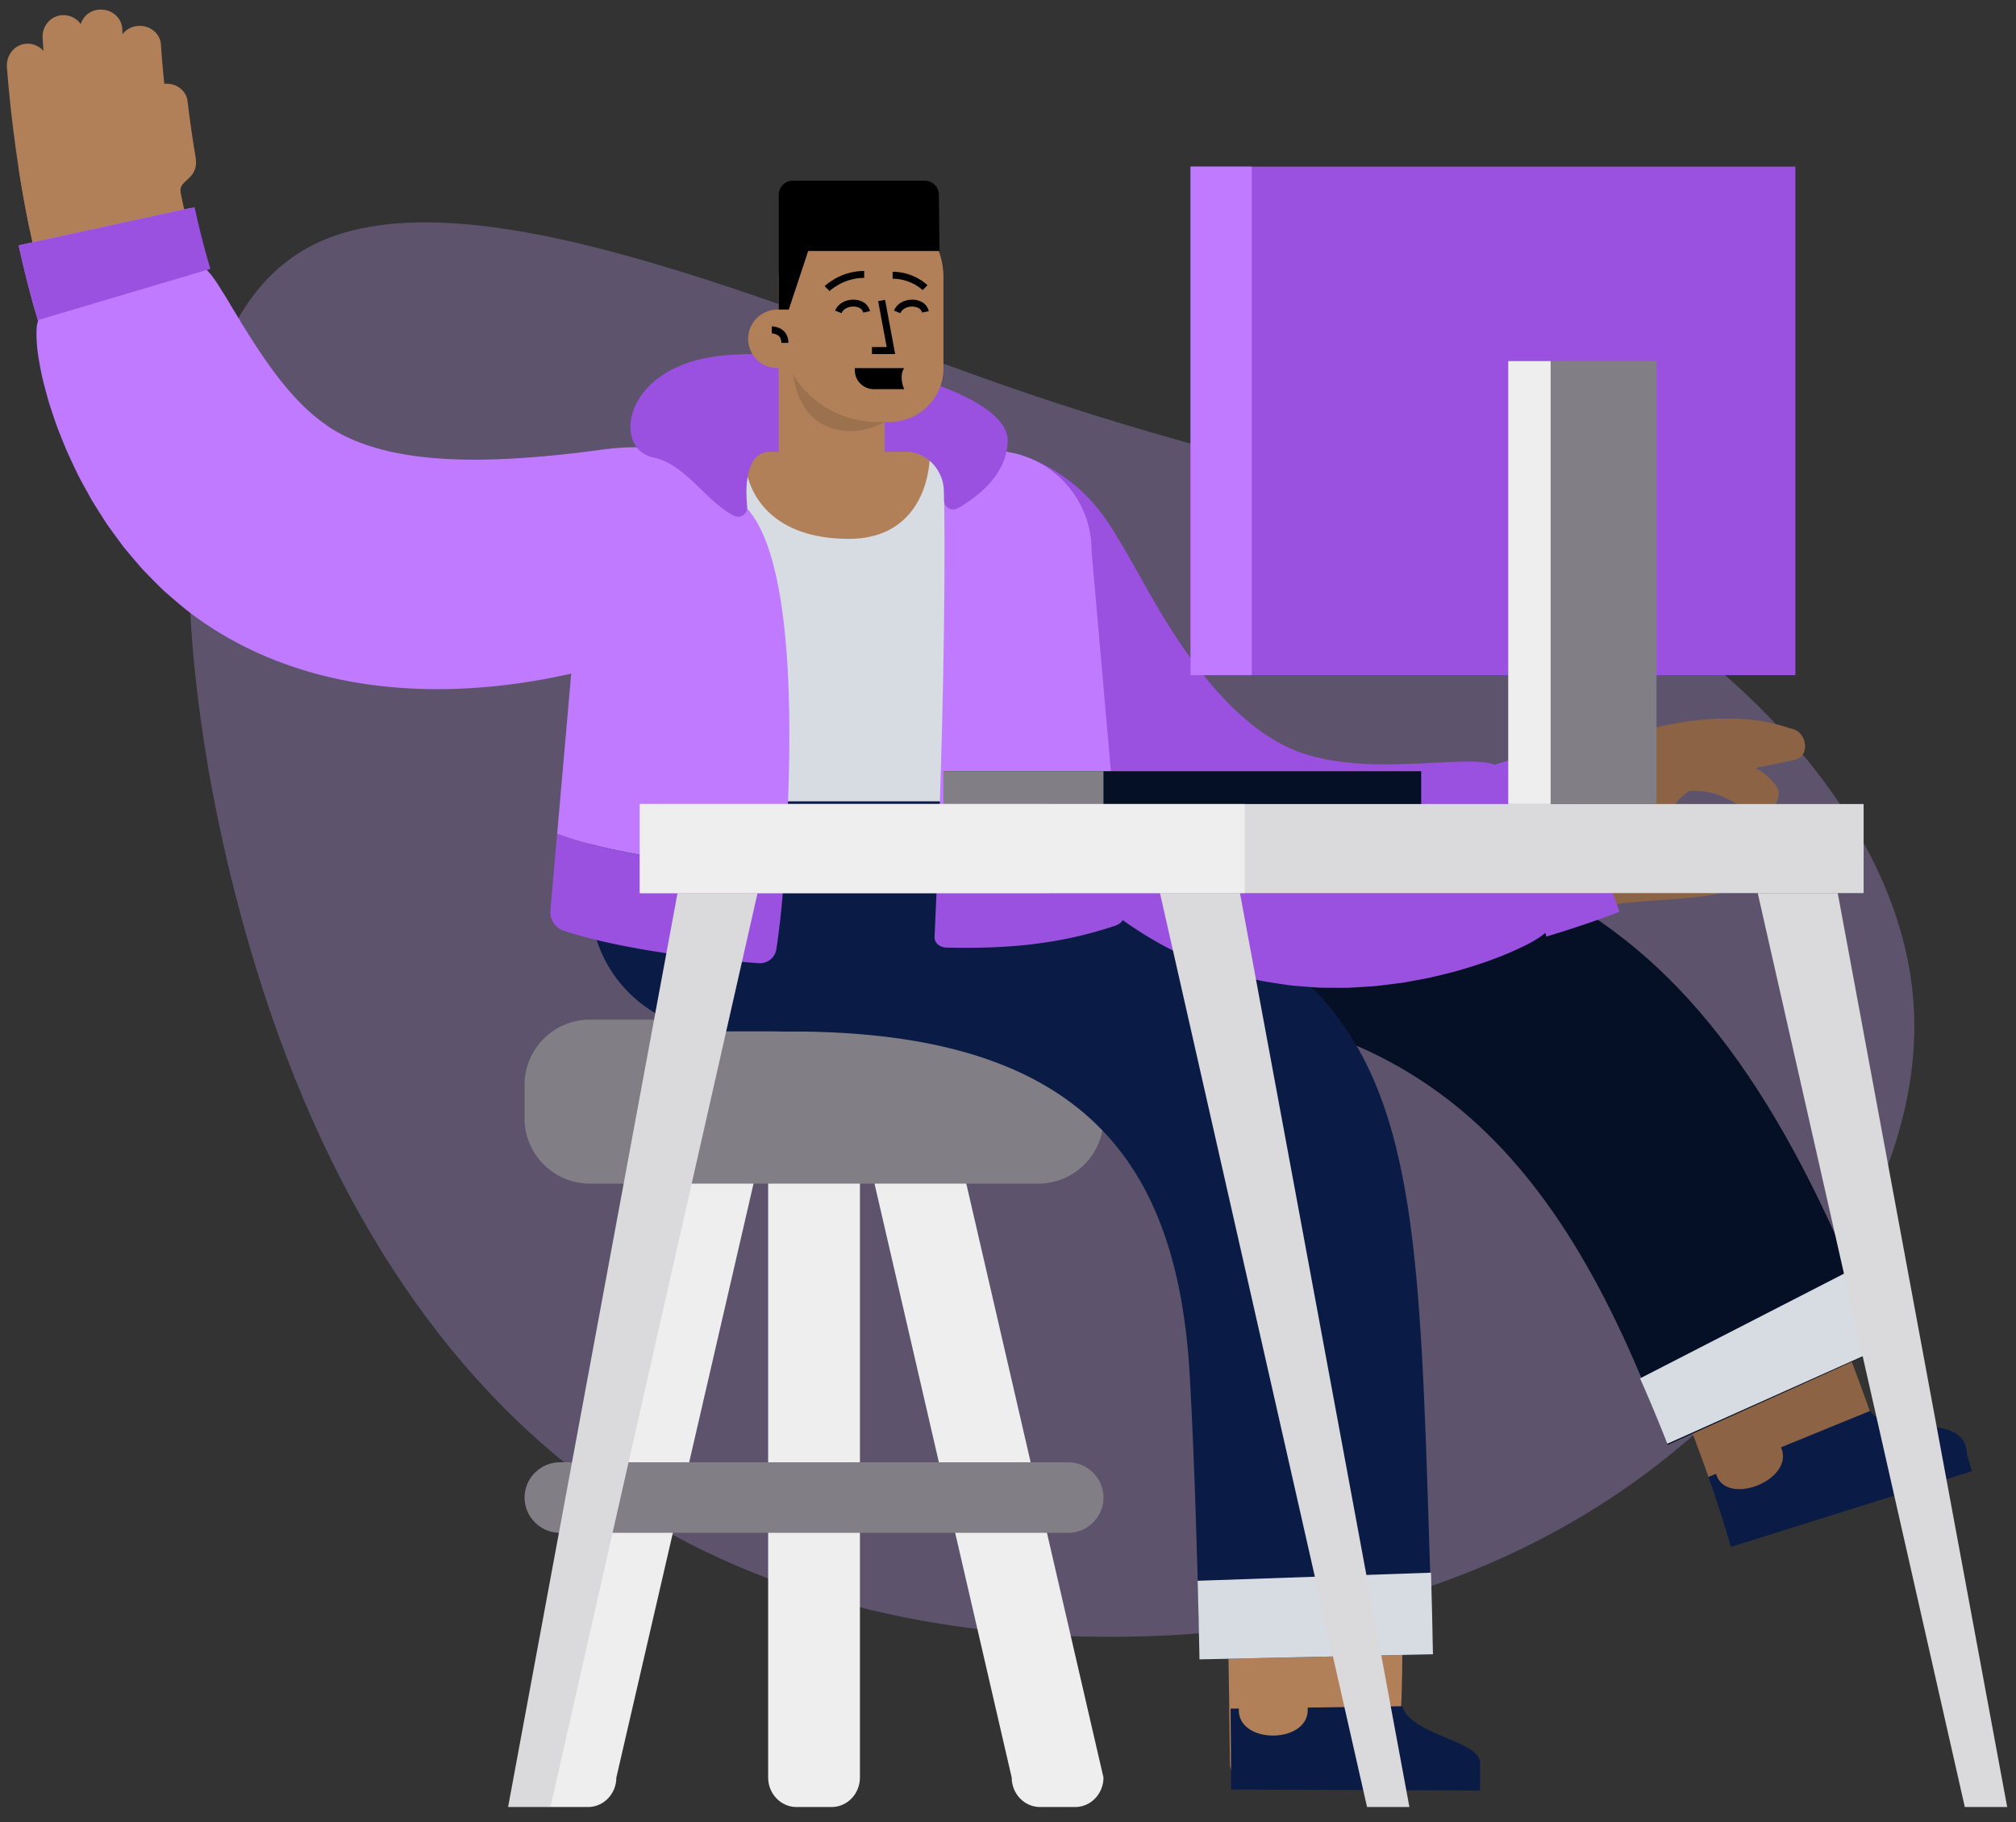 <svg width="291" height="263" fill="none" xmlns="http://www.w3.org/2000/svg"><rect width="100%" height="100%" fill="#333333" stroke="none"/><g clip-path="url(#clip0)"><path opacity=".288" fill-rule="evenodd" clip-rule="evenodd" d="M229.694 83.772c22.66 12.676 44.632 35.767 46.491 60.708 1.929 24.94-16.392 51.8-38.984 68.45-22.591 16.65-49.591 23.228-76.59 23.297-27.069.068-54.137-6.304-76.315-22.954-22.179-16.719-39.329-43.647-49.385-80.647-10.125-37-13.017-84.004 9.16-96.68 22.11-12.676 69.359 8.976 104.624 20.966 35.196 11.923 58.407 14.184 80.999 26.86z" fill="#CCA4FF"/><path fill-rule="evenodd" clip-rule="evenodd" d="M84.89 260.785h-5.095c-2.242 0-4.076-1.913-4.076-4.251L96.1 168.312c0-2.338 1.835-4.251 4.077-4.251h5.095c2.242 0 4.076 1.913 4.076 4.251l-20.381 88.222c0 2.338-1.835 4.251-4.076 4.251zM120.051 260.785h-5.096c-2.242 0-4.076-1.913-4.076-4.251v-88.222c0-2.338 1.834-4.251 4.076-4.251h5.096c2.242 0 4.076 1.913 4.076 4.251v88.222c0 2.338-1.834 4.251-4.076 4.251zM155.206 260.785h-5.096c-2.242 0-4.076-1.913-4.076-4.251l-20.382-88.222c0-2.338 1.835-4.251 4.077-4.251h5.095c2.242 0 4.076 1.913 4.076 4.251l20.382 88.222c0 2.338-1.834 4.251-4.076 4.251z" fill="#EEEEEF"/><path fill-rule="evenodd" clip-rule="evenodd" d="M149.859 170.824H85.143c-5.183 0-9.424-4.222-9.424-9.382v-4.909c0-5.161 4.24-9.383 9.424-9.383h64.716c5.184 0 9.425 4.222 9.425 9.383v4.909c0 5.16-4.241 9.382-9.425 9.382zM154.169 221.216H80.833c-2.813 0-5.114-2.292-5.114-5.092s2.301-5.092 5.114-5.092h73.336c2.813 0 5.115 2.292 5.115 5.092s-2.302 5.092-5.115 5.092z" fill="#817E85"/><path fill-rule="evenodd" clip-rule="evenodd" d="M271.362 214.637l-19.863 6.799c-1.069.365-2.172-.145-2.49-1.174-6.901-21.32-16.245-42.624-30.746-59.092-2.198-3.25-7.088-5.051-7.309-9.131-.64-3.453 7.554-13.685 8.856-16.586 5.416-7.229 12.128 3.089 16.253 6.934 17.282 19.474 28.439 44.137 36.564 69.371.375 1.214-.196 2.516-1.265 2.879z" fill="#8C6345"/><path fill-rule="evenodd" clip-rule="evenodd" d="M132.694 115.425l-10.337 17.335c-.47.803.39 2.082 1.099 2.734 10.193 7.101 22.326 8.312 33.591 9.156 45.574-1.199 67.314 19.054 83.655 63.885l30.964-13.963c-26.152-69.377-55.171-76.835-121.311-79.302-1.686-.127-7.573-.075-17.661.155z" fill="#051026"/><path fill-rule="evenodd" clip-rule="evenodd" d="M269.929 203.629l-12.85 5.245c2.099 4.738-8.045 8.659-9.373 3.825l-1.12.457c1.177 3.336 2.286 6.692 3.257 10.089l34.789-10.916c-.17-.6-.511-1.805-.691-2.395-.25-6.652-11.154-2.221-14.012-6.305z" fill="#0A1B45"/><path fill-rule="evenodd" clip-rule="evenodd" d="M271.723 194.453l-31.063 13.911a209.563 209.563 0 00-3.926-9.44l30.365-15.587a247.219 247.219 0 014.624 11.116z" fill="#D7DBE2"/><path fill-rule="evenodd" clip-rule="evenodd" d="M200.286 256.708l-20.726.019c-1.115 0-2.019-.95-2.024-2.133-.311-26.501-.633-53.23-4.251-79.378-1.017-4.709-1.869-8.971 3.534-10.485 3.107-.522 14.326-6.879 17.248-3.971 6.22 1.935 11.44 94.95 6.219 95.948z" fill="#B18058"/><path fill-rule="evenodd" clip-rule="evenodd" d="M114.904 115.359l-22.88 18.469c3.643 9.333 10.475 15.034 22.2 15.034 42.389 0 55.788 19.088 57.516 49.717.769 13.626 1.063 27.389 1.487 40.899l33.613-.734c-3.23-90.138 2.062-103.251-85.178-123.229 0-.104-2.253-.156-6.758-.156zM202.388 246.242l-13.63.192c.441 5.312-10.246 5.417-9.942.139l-1.187.017c.036 2.909.071 8.76.07 11.667l35.938.16-.005-4.039c-.016-3.176-9.831-3.877-11.244-8.136z" fill="#0A1B45"/><path fill-rule="evenodd" clip-rule="evenodd" d="M206.841 238.738l-33.699.741c-.071-3.786-.16-7.569-.271-11.344l33.689-1.17c.116 3.928.208 7.851.281 11.773z" fill="#D7DBE2"/><path fill-rule="evenodd" clip-rule="evenodd" d="M150.452 115.359c0 18.444-13.899 33.395-31.043 33.395h-1.885l-.03.087h-13.241c-10.506 0-19.022-8.479-19.022-18.939v-14.455-.088h65.221z" fill="#0A1B45"/><path fill-rule="evenodd" clip-rule="evenodd" d="M246.843 109.565c5.102-.387 7.98 1.831 9.462 3.728.74.944.51 2.141-.237 2.99-.745.848-2.001 1.336-3.26.854-1.261-.489-2.472-1.462-4.157-2.174-1.683-.709-3.818-1.126-6.942-.578-1.559.281-2.336.109-2.534-.268-.201-.382.174-.972.886-1.618 1.436-1.279 4.227-2.748 6.782-2.934zM238.012 116.097c-1.276-2.81-3.556-4.851-6.124-5.943-2.583-1.112-5.449-1.264-8.127-.297l-.991.368-.995.343c-.663.226-1.325.464-1.988.682-1.328.417-2.654.862-3.981 1.226-3.243.933-6.487 1.727-9.68 2.264-3.191.535-6.333.847-9.338.871-3.004.024-5.866-.247-8.452-.853a73.218 73.218 0 00-1.889-.515l-.905-.308-.895-.346a26.17 26.17 0 01-3.499-1.754c-4.58-2.717-8.785-7.07-12.351-12.279-3.576-5.213-6.545-11.232-8.974-17.54a12.904 12.904 0 00-5.757-6.63c-2.558-1.426-5.612-2.004-8.6-1.195-2.985.808-5.323 2.923-6.562 5.805-1.241 2.868-1.37 6.496-.018 10.004 2.93 7.582 6.545 15.049 11.4 22.148 2.432 3.542 5.188 6.984 8.382 10.196 3.19 3.205 6.835 6.182 10.967 8.644a48.587 48.587 0 006.515 3.257l1.719.663 1.749.595c1.169.337 2.343.655 3.519.967 4.697 1.104 9.336 1.492 13.804 1.462 4.472-.036 8.791-.489 12.972-1.192 4.183-.706 8.212-1.696 12.151-2.83 1.619-.449 3.193-.971 4.78-1.473.789-.259 1.565-.537 2.348-.804l1.171-.406 1.158-.428c3.143-1.138 5.443-3.458 6.601-6.134 1.154-2.698 1.164-5.762-.11-8.568z" fill="#8C6345"/><path fill-rule="evenodd" clip-rule="evenodd" d="M230.495 131.18c-1.924.671-3.602-3.36-4.87-8.178-.637-2.409-1.183-5.011-1.608-7.322-.424-2.312-.727-4.332-.841-5.604l1.843-.684a142.589 142.589 0 017.622-2.67c2.349-.733 4.509-1.327 6.507-1.772 3.988-.904 7.313-1.248 10.049-1.26 5.462-.037 8.577 1.275 9.519 1.498.929.217 1.632 1.071 1.794 2.022.177.94-.145 1.938-1.133 2.336-.939.386-5.494 1.017-9.789 2.221-4.299 1.233-8.378 3.071-8.607 6.695-.134 2.191.707 3.381 1.968 4.016 1.263.643 2.921.705 4.36.706 1.712-.007 2.778 1.196 3.042 2.516.266 1.319-.291 2.754-1.79 3.131-1.252.329-2.75.533-4.329.709-1.595.153-3.268.284-4.94.385-3.322.241-6.568.437-8.797 1.255z" fill="#8C6345"/><path fill-rule="evenodd" clip-rule="evenodd" d="M224.504 107.416a121.243 121.243 0 01-8.784 2.972 3.216 3.216 0 00-.764-.257 8.962 8.962 0 00-1.048-.14 24.238 24.238 0 00-2.711-.07l-1.629.044c-.57.019-1.168.051-1.791.094-1.228.02-2.577.147-3.958.167-2.779.106-5.821.146-8.727-.119-1.441-.146-2.873-.323-4.181-.621a25.993 25.993 0 00-.984-.212c-.173-.024-.31-.089-.464-.133l-.454-.139c-.299-.096-.622-.16-.911-.263-.285-.111-.578-.193-.864-.32a22.226 22.226 0 01-3.516-1.744 28.64 28.64 0 01-3.627-2.604 39.177 39.177 0 01-3.627-3.451 53.823 53.823 0 01-3.467-4.11c-2.236-2.9-4.269-6.069-6.073-9.146-1.805-3.083-3.607-6.443-5.196-9.089-1.589-2.646-3.744-6.427-8.416-9.64-4.671-3.212-8.119-3.417-8.119-3.417-4.056.761-8.991 5.962-10.788 9.816-1.802 3.842-2.107 8.797-.359 13.64a92.335 92.335 0 005.227 15.023c2.298 5.103 5.182 10.265 8.859 15.218 3.674 4.939 8.175 9.692 13.596 13.634 2.71 1.962 5.617 3.731 8.692 5.167.772.353 1.534.711 2.324 1.023l1.173.472 1.188.431a41.418 41.418 0 004.757 1.396c.785.189 1.567.371 2.343.545.765.131 1.524.249 2.279.365.751.106 1.509.24 2.238.307l2.164.171 1.067.075c.356.027.707.046 1.046.044l2.035.014 1.001-.001c.333.001.663-.002.98-.025l1.899-.113c.623-.043 1.246-.076 1.848-.134l1.76-.212 1.712-.221c.564-.073 1.094-.186 1.63-.278l1.572-.293c.516-.098 1.025-.192 1.507-.315.974-.231 1.913-.461 2.816-.69 3.565-.983 6.48-2.035 8.69-3.03 1.102-.502 2.06-.944 2.814-1.389a18.94 18.94 0 001.009-.621c.294-.195.491-.362.678-.527a147.2 147.2 0 0010.648-3.6l-9.094-23.694z" fill="#9B51E0"/><path fill-rule="evenodd" clip-rule="evenodd" d="M215.816 110.361l7.399 24.802c3.6-1.075 7.127-2.264 10.566-3.578l-9.277-24.168a122.419 122.419 0 01-8.688 2.944z" fill="#9B51E0"/><path fill-rule="evenodd" clip-rule="evenodd" d="M157.51 115.648H84.652V79.44c0-7.937 6.463-14.372 14.435-14.372h43.988c7.973 0 14.435 6.435 14.435 14.372v36.208z" fill="#D7DBE2"/><path fill-rule="evenodd" clip-rule="evenodd" d="M134.246 65.068c0 5.6-2.718 12.702-11.719 12.702-10.701 0-15.117-6.06-15.117-12.702h26.836z" fill="#B18058"/><path fill-rule="evenodd" clip-rule="evenodd" d="M136.67 136.755c8.786.199 16.26-.477 24.224-3.13.735-.245 1.36-.711 1.293-1.48l-1.072-12.205c-8.181.354-16.723 1.936-25.715 3.339-.169 4.37-.341 8.403-.5 11.902-.043.964.801 1.552 1.77 1.574zM80.42 120.329l-.972 11.067a2.819 2.819 0 001.924 2.928c8.352 2.732 20.314 4.134 28.166 4.682a2.385 2.385 0 002.525-2.021c.533-3.479.916-7.343 1.18-11.452-8.393-.326-23.62-1.783-32.822-5.204z" fill="#9B51E0"/><path fill-rule="evenodd" clip-rule="evenodd" d="M94.285 65.678c-5.941 1.78-10.27 7.266-10.27 13.761l-3.593 40.89c9.203 3.421 24.429 4.878 32.822 5.203 1.037-16.201 2.319-48.777-7.532-53.85 0 0-7.134-7.44-11.427-6.004zM135.398 123.279c9.377.486 17.19-.191 25.715-3.339l-3.558-40.5c0-7.236-5.372-13.22-12.361-14.222-.906 3.506-4.191 4.605-8.911 6.802.222 15.017-.299 36.146-.885 51.259z" fill="#BF7AFF"/><path fill-rule="evenodd" clip-rule="evenodd" d="M12.465 12.226c-3.077.292-5.753 1.823-7.526 4.147C3.155 18.69 2.298 21.8 2.812 25.04c1.12 7.102 2.677 14.201 4.817 21.286 1.204 3.923 2.612 7.84 4.3 11.732 1.691 3.889 3.663 7.756 6.073 11.529 2.406 3.766 5.304 7.441 8.82 10.775.217.209.424.423.652.626l.699.6 1.407 1.191.708.59.745.562c.497.375 1 .743 1.516 1.086a47.3 47.3 0 006.393 3.683c4.399 2.101 8.967 3.48 13.465 4.332 4.504.853 8.95 1.195 13.293 1.21 4.344.01 8.589-.31 12.744-.853a121.988 121.988 0 0012.217-2.257c3.694-.87 6.65-3.024 8.345-5.665 1.706-2.646 2.153-5.764 1.143-8.674-1.011-2.915-3.22-5.1-5.857-6.396a13.142 13.142 0 00-8.8-.985c-6.649 1.569-13.36 2.52-19.732 2.508-6.362-.009-12.352-1.052-17.122-3.346a24.879 24.879 0 01-3.368-1.937 12.661 12.661 0 01-.774-.555l-.381-.284-.368-.319-.742-.629-.376-.31c-.123-.108-.238-.237-.358-.354-1.935-1.833-3.756-4.069-5.381-6.624-3.26-5.12-5.821-11.266-7.813-17.736-1.772-5.871-3.136-12.015-4.121-18.276-.451-2.848-2.038-5.273-4.267-6.97-2.237-1.689-5.138-2.648-8.224-2.354z" fill="#B18058"/><path fill-rule="evenodd" clip-rule="evenodd" d="M3.821 6.306C2.134 6.402.853 7.94.995 9.726c.615 7.753 1.66 15.43 3.23 23.124.375 1.77 2.028 2.9 3.672 2.525 1.648-.375 2.678-2.05 2.32-3.743C8.701 24.217 7.685 16.76 7.09 9.252c-.136-1.718-1.585-3.04-3.27-2.946z" fill="#B18058"/><path fill-rule="evenodd" clip-rule="evenodd" d="M9.068 2.186c-1.688.042-3.013 1.533-2.914 3.278.194 3.385.479 6.74.856 10.089.194 1.726 1.731 2.947 3.41 2.729a3.09 3.09 0 002.667-3.403 177.917 177.917 0 01-.828-9.753 3.125 3.125 0 00-3.191-2.94z" fill="#B18058"/><path fill-rule="evenodd" clip-rule="evenodd" d="M14.482 1.388a2.934 2.934 0 00-2.939 3.099c.17 3.272.443 6.537.792 9.794a3.014 3.014 0 003.387 2.653c1.67-.21 2.874-1.69 2.693-3.305a172.967 172.967 0 01-.765-9.452c-.085-1.608-1.481-2.839-3.168-2.789zM23.721 12.1c-1.68.166-2.914 1.602-2.72 3.204.37 3.106.823 6.199 1.36 9.265.144.788 1.052 1.608 1.956 2.204.897.6 1.753.992 1.753.992-.362-1.856 2.743-1.807 2.151-5.156a177.527 177.527 0 01-1.148-8.022c-.186-1.538-1.672-2.653-3.352-2.487z" fill="#B18058"/><path fill-rule="evenodd" clip-rule="evenodd" d="M20.007 3.738c-1.687.074-2.994 1.452-2.879 3.086a178.476 178.476 0 001.89 16.326c.254 1.62 1.857 2.673 3.51 2.37 1.668-.306 2.768-1.793 2.526-3.345A172.666 172.666 0 0123.228 6.41c-.11-1.562-1.534-2.747-3.221-2.67z" fill="#B18058"/><path fill-rule="evenodd" clip-rule="evenodd" d="M2.691 35.412c.805 3.633 1.707 7.267 2.81 10.905a3.96 3.96 0 00-.122.419c-.037.15-.067.308-.08.509a12.32 12.32 0 00-.03 1.307c.026.97.116 2.134.36 3.478.114.67.25 1.386.407 2.142.167.756.38 1.555.603 2.391l.355 1.284c.124.437.28.885.427 1.34.308.913.611 1.86.986 2.84.386.982.796 1.996 1.228 3.038.463 1.044.98 2.117 1.506 3.215.252.548.57 1.104.87 1.665l.937 1.7c.304.572.675 1.148 1.039 1.728l1.115 1.755c.362.59.814 1.178 1.237 1.771l1.315 1.787c.451.597.974 1.187 1.469 1.784.509.594 1.004 1.194 1.546 1.786.565.586 1.139 1.172 1.721 1.757.583.585 1.157 1.175 1.825 1.733 1.3 1.127 2.598 2.265 4.06 3.31 2.881 2.098 6.017 3.868 9.233 5.31a57.318 57.318 0 009.776 3.296c6.528 1.556 12.851 1.95 18.652 1.747 5.81-.212 11.136-1.013 15.893-2.054a94.971 94.971 0 0012.507-3.646c5.006-1.292 8.949-4.334 11.124-7.98 2.187-3.648 2.629-7.898.967-11.66-1.649-3.767-4.638-6.53-8.143-8.135-3.514-1.6-7.284-1.6-11.46-1.031-4.177.567-8.034.974-12.065 1.229-4.027.25-8.008.298-11.665.012-.92-.06-1.804-.165-2.68-.264-.86-.12-1.715-.234-2.524-.391a34.628 34.628 0 01-4.514-1.117 25.532 25.532 0 01-3.736-1.516c-.293-.13-.546-.296-.825-.432l-.785-.457-.375-.24a2.769 2.769 0 01-.376-.255 19.853 19.853 0 00-.749-.544c-2.014-1.466-4.027-3.51-5.824-5.758-1.803-2.245-3.4-4.657-4.795-6.858a94.869 94.869 0 00-1.013-1.613 84.454 84.454 0 00-.919-1.542c-.614-.968-1.126-1.908-1.64-2.704l-.372-.582-.341-.553a24.116 24.116 0 00-.643-.969c-.204-.291-.4-.552-.584-.778a5.565 5.565 0 00-.49-.527c-.894-2.937-1.646-5.971-2.326-9.038L2.69 35.412z" fill="#BF7AFF"/><path fill-rule="evenodd" clip-rule="evenodd" d="M103.673 51.39c-13.927 1.691-15.25 13.448-9.388 14.626 4.633.931 7.603 6.345 11.666 8.425.906.464 1.973-.247 1.902-1.26l-.06-.854c-.223-3.135.248-7.146 3.405-7.122 5.66.042 14.136.036 19.582-.012 2.954-.026 5.387 2.648 5.458 5.588.012.482.024.97.033 1.464.02.994 1.103 1.605 1.969 1.11 3.672-2.093 6.178-4.794 6.954-7.799a7.903 7.903 0 00.262-1.99c0-7.846-27.628-13.894-41.783-12.176zM5.467 46.198L30.37 38.8c-.881-2.89-1.617-5.882-2.288-8.903L2.69 35.412c.798 3.593 1.683 7.188 2.776 10.786z" fill="#9B51E0"/><path fill-rule="evenodd" clip-rule="evenodd" d="M112.406 50.087h15.286V67.55c0 4.702-3.422 8.514-7.643 8.514s-7.643-3.812-7.643-8.514V50.087z" fill="#B18058"/><path fill-rule="evenodd" clip-rule="evenodd" d="M128.39 60.91h-1.694c-7.892 0-14.29-6.37-14.29-14.226V40.01c0-6.015 4.898-10.89 10.939-10.89h1.9c6.042 0 10.94 4.875 10.94 10.89V53.15c0 4.286-3.49 7.76-7.795 7.76z" fill="#B18058"/><path fill-rule="evenodd" clip-rule="evenodd" d="M116.481 48.904c0 2.334-1.901 4.227-4.247 4.227-2.345 0-4.246-1.893-4.246-4.227 0-2.335 1.901-4.228 4.246-4.228 2.346 0 4.247 1.893 4.247 4.228z" fill="#B18058"/><path fill-rule="evenodd" clip-rule="evenodd" d="M111.406 47.1c.308 0 .733.071 1.169.288.73.363 1.191 1.027 1.222 1.99l.001.104h-1.019c0-.62-.238-.976-.659-1.186a1.805 1.805 0 00-.694-.18h-.02V47.1z" fill="#000"/><path opacity=".12" fill-rule="evenodd" clip-rule="evenodd" d="M119.794 61.698c-3.157-1.112-4.733-3.92-5.356-7.699a14.292 14.292 0 0012.08 6.91h1.174c-2.696 1.431-5.329 1.694-7.898.79z" fill="#000"/><path fill-rule="evenodd" clip-rule="evenodd" d="M112.406 28.104c0-1.12.913-2.029 2.038-2.029h19.044c1.117 0 2.027.896 2.038 2.009l.083 8.133v.004H116.66l-2.804 8.455h-1.45V28.104z" fill="#000"/><path d="M119.387 41.655s2.061-2.052 5.358-2.052M133.536 41.516s-1.805-1.796-4.692-1.796M121.008 45.01c.679-1.691 3.736-1.691 4.076 0M129.5 45.01c.679-1.691 3.737-1.691 4.076 0" stroke="#000"/><path fill-rule="evenodd" clip-rule="evenodd" d="M130.52 56.17h-4.358c-1.533 0-2.775-1.219-2.775-2.723v-.32h7.133c-.493.627-.493 1.964 0 3.044z" fill="#000"/><path d="M128.278 50.033l-1.179-6.339.422-.078 1.338 7.191h-2.705v-.425h2.189l-.065-.349z" stroke="#000" stroke-width=".59"/><path d="M259.153 24.046h-87.301v73.389h87.301v-73.39z" fill="#9B51E0"/><path d="M180.684 24.046h-8.832v73.389h8.832v-73.39z" fill="#BF7AFF"/><path d="M205.142 111.301h-68.958v5.073h68.958v-5.073z" fill="#051026"/><path d="M159.283 111.301h-23.099v5.073h23.099v-5.073z" fill="#817E85"/><path d="M269.004 116.036H92.364v12.852h176.64v-12.852z" fill="#DAD9DB"/><path d="M151.47 116.036H92.363v12.852h59.107v-12.852z" fill="#DAB7FB"/><path d="M179.665 116.036H92.363v12.852h87.302v-12.852z" fill="#EEEEEF"/><path fill-rule="evenodd" clip-rule="evenodd" d="M97.798 128.887h11.549L79.454 260.785H73.34l24.458-131.898zM178.983 128.887h-11.549l29.893 131.898h6.114l-24.458-131.898zM265.269 128.887h-11.55l29.893 131.898h6.115l-24.458-131.898z" fill="#DAD9DB"/><path d="M239.112 52.116h-21.401v63.92h21.401v-63.92z" fill="#817E85"/><path d="M223.825 52.116h-6.114v63.92h6.114v-63.92z" fill="#EEEEEF"/></g><defs><clipPath id="clip0"><path fill="#fff" transform="translate(.11)" d="M0 0h290v263H0z"/></clipPath></defs></svg>